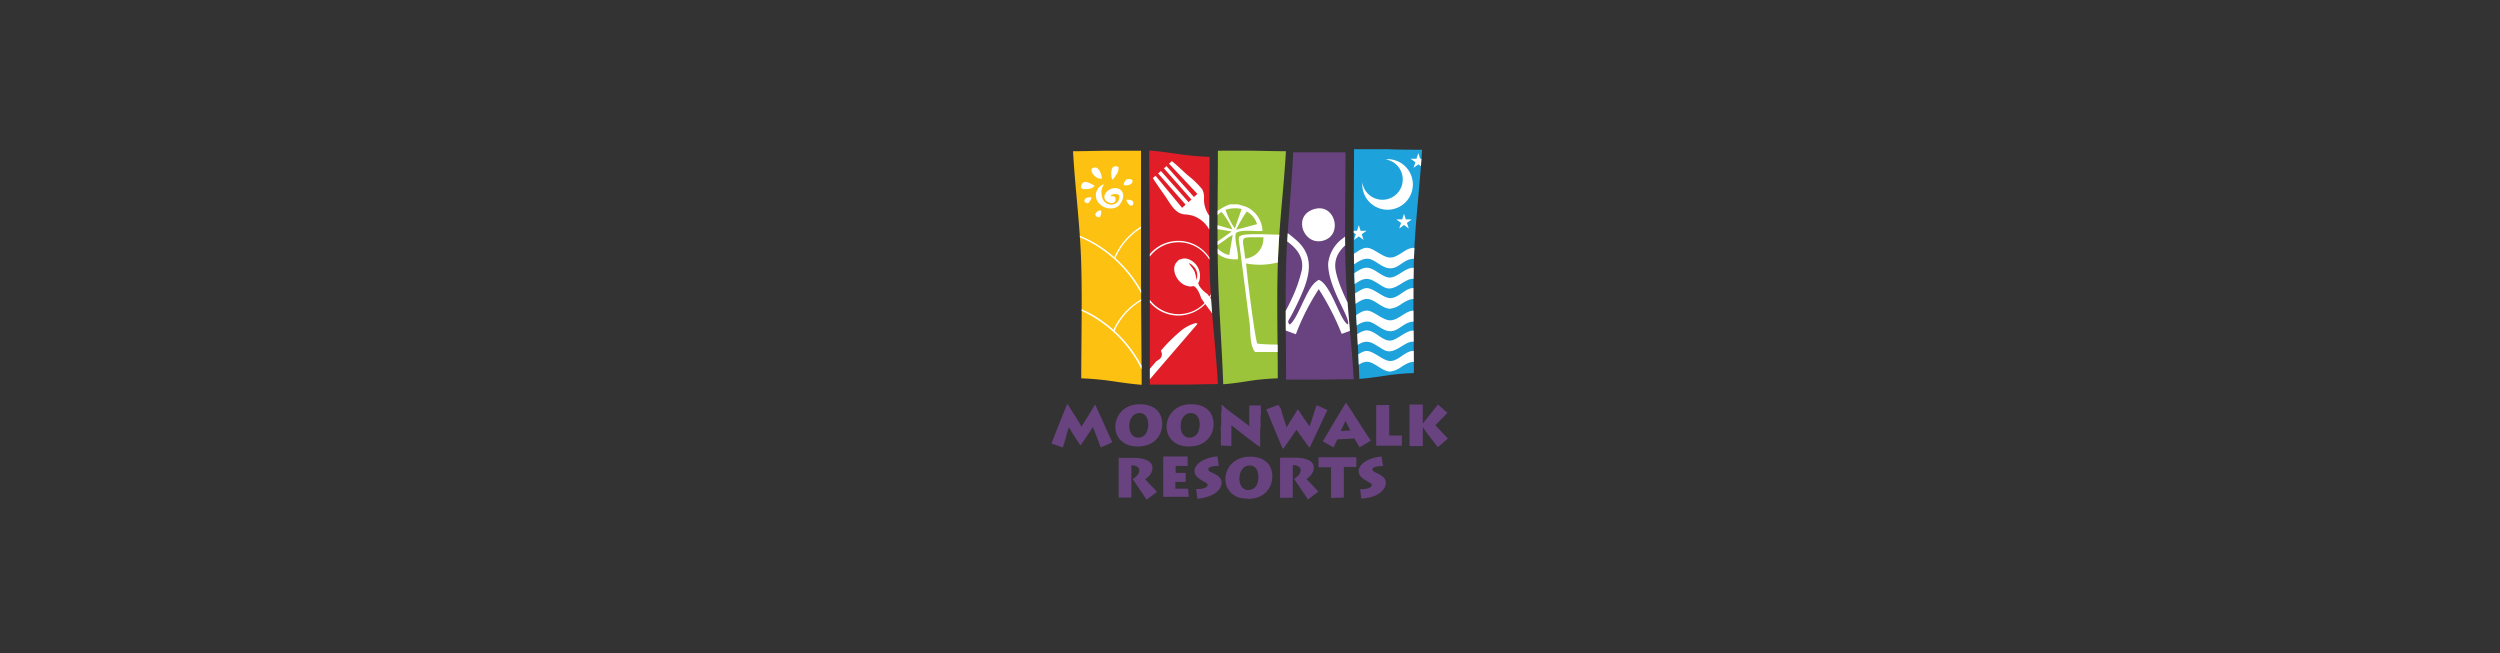 <svg xmlns="http://www.w3.org/2000/svg" id="Layer_1" data-name="Layer 1" viewBox="0 0 352 92"><rect x="0" y="0" width="352" height="92" fill="#333333" stroke="none"/><defs><clipPath id="clip-path"><path d="M151.08 21.29c1.6 0 3.19-.05 4.79-.07h4.79V37.7c0 5.48.06 11 .09 16.48-1.42-.11-2.84-.32-4.26-.53a40.89 40.89 0 0 0-4.25-.38c0-5.31.14-10.63 0-16s-.86-10.68-1.16-16" class="cls-1"/></clipPath><clipPath id="clip-path-2"><path d="M171.48 54.08c-1.6 0-3.19.06-4.79.07s-3.19 0-4.79 0V37.67c0-5.48-.06-11-.09-16.48 1.42.11 2.84.32 4.26.52a38.33 38.33 0 0 0 4.25.38c0 5.31-.14 10.64 0 16s.86 10.68 1.16 16" class="cls-1"/></clipPath><clipPath id="clip-path-3"><path d="M181.06 21.29c-1.6 0-3.19-.05-4.79-.07s-3.19 0-4.79 0c0 5.48-.11 11 0 16.46s.56 10.95.75 16.42c1.28-.09 2.56-.29 3.84-.49a33.18 33.18 0 0 1 3.84-.34c0-5.31-.15-10.63 0-16s.85-10.68 1.15-16" class="cls-1"/></clipPath><clipPath id="clip-path-4"><path d="m190.66 53.38-4.79.07h-4.79c0-5.34-.14-10.68 0-16s.78-10.67 1-16h7.37c0 5.32-.15 10.65 0 16s.86 10.65 1.16 16" class="cls-1"/></clipPath><clipPath id="clip-path-5"><path d="M200.23 21.08c-1.6 0-3.19 0-4.79-.07h-4.79c0 5.39-.11 10.79 0 16.19s.56 10.76.75 16.15c1.28-.1 2.56-.29 3.84-.48a31.12 31.12 0 0 1 3.83-.34c0-5.22-.14-10.46 0-15.69s.85-10.5 1.15-15.75" class="cls-1"/></clipPath><style>.cls-1{fill:none;clip-rule:evenodd}.cls-2{fill:#fcc111}.cls-10,.cls-12,.cls-2,.cls-4,.cls-6,.cls-8{fill-rule:evenodd}.cls-3{clip-path:url(#clip-path)}.cls-4,.cls-5{fill:#fff}.cls-6{fill:#e11e27}.cls-7{clip-path:url(#clip-path-2)}.cls-8{fill:#9cc43b}.cls-9{clip-path:url(#clip-path-3)}.cls-10,.cls-14{fill:#684380}.cls-11{clip-path:url(#clip-path-4)}.cls-12{fill:#1da2dc}.cls-13{clip-path:url(#clip-path-5)}</style></defs><path d="M151.08 21.29c1.6 0 3.19-.05 4.79-.07h4.79V37.7c0 5.48.06 11 .09 16.48-1.42-.11-2.84-.32-4.26-.53a40.89 40.89 0 0 0-4.25-.38c0-5.31.14-10.63 0-16s-.86-10.68-1.16-16" class="cls-2"/><g class="cls-3"><path d="M156.31 27.62a.86.86 0 0 1 .59-.29.89.89 0 0 1 .69.17c.23 1.69-2.39 1.86-2.49-.18a1.81 1.81 0 0 1 .38-1.39 1.64 1.64 0 0 0-.54 2.88 2.12 2.12 0 0 0 1.81.51 1.58 1.58 0 0 0 .81-.39 3.71 3.71 0 0 0 .47-.76c.64-1.8-1.49-2.2-2.34-1s1.32 2 1.39.91c0-.51-.36-.46-.77-.46M153.71 23.73a1 1 0 0 0 .39 1 1.23 1.23 0 0 0 1.05.43c0-.4-.43-2.15-1.44-1.39M154.08 26.11c-.55-.23-1.51-1-1.83 0-.19.59.43.53.85.51s.88-.19 1-.47M156.59 25.29c.25-.09.44-.48.59-.71a1.46 1.46 0 0 0 .3-1.06c-1.16-.53-1.12 1-.89 1.77M158.21 26.06c.95.2 1.48-.46 1.16-.74a.78.78 0 0 0-.83 0 1.31 1.31 0 0 0-.33.7M153.16 28.64a1.42 1.42 0 0 0 .53-.86c-1.08-.07-1.1.51-.93.7s0 0 .24.1ZM158.58 28.14c.06.28.53 1.1.9.73a.43.43 0 0 0-.07-.62 1.43 1.43 0 0 0-.83-.11M154.85 30.58c.18-.21.46-1.33-.27-.84s-.2.89.27.84" class="cls-4"/><path d="M161.26 42.52a17.63 17.63 0 0 0-6.5-7.67 15.21 15.21 0 0 0-3.91-1.85l.05-.19a15 15 0 0 1 4 1.88 17.93 17.93 0 0 1 6.58 7.76Z" class="cls-5"/><path d="m157.07 36.3-.18-.08A9.5 9.5 0 0 1 162.6 31l.05.2a9.22 9.22 0 0 0-5.58 5.1ZM161.05 52.68a17.65 17.65 0 0 0-6.5-7.66 14.42 14.42 0 0 0-3.91-1.86l.05-.2a15.38 15.38 0 0 1 4 1.88 18 18 0 0 1 6.58 7.76Z" class="cls-5"/><path d="m156.9 46.66-.19-.08a9.49 9.49 0 0 1 5.72-5.22v.19a9.3 9.3 0 0 0-5.53 5.11Z" class="cls-5"/></g><path d="M171.48 54.08c-1.6 0-3.19.06-4.79.07s-3.19 0-4.79 0V37.67c0-5.48-.06-11-.09-16.48 1.42.11 2.84.32 4.26.52a38.33 38.33 0 0 0 4.25.38c0 5.31-.14 10.64 0 16s.86 10.68 1.16 16" class="cls-6"/><g class="cls-7"><path d="M163.43 49.37a.88.88 0 0 1-.26 1.26 3.64 3.64 0 0 0-.41.29c-.55.63-1.08 1.27-1.62 1.9-.27.32-.59.59-.45.93a.48.48 0 0 0 .84.08l7.07-8.22a.3.3 0 0 0-.35-.09 5.71 5.71 0 0 0-2.25 1.29 21.94 21.94 0 0 0-2.54 2.56M165 22.69l-.41.35 4 4.26-.48.44-3.87-4.35-.36.31 3.87 4.39-.4.37-3.89-4.38-.4.34 3.87 4.39-.49.45-3.74-4.52-.38.33c.49.77 1.08 1.63 1.61 2.36.79 1.1 1.44 2.61 2.8 2.75a5.73 5.73 0 0 1 1.13.17 4.1 4.1 0 0 1 2.69 2.65c.22.47 2.64 3.1 3.08 3.6l2.12 2.4c.65.74 1.32 1.85 2.18 1.3a.93.93 0 0 0 .42-1.07 5.48 5.48 0 0 0-.95-1.21l-4.23-4.78c-.33-.37-.7-.83-1-1.18s-.76-.57-1.1-.87a3.91 3.91 0 0 1-1.54-3.39 2.36 2.36 0 0 0-.27-1.16 12.92 12.92 0 0 0-2.07-2c-.71-.63-1.45-1.36-2.17-1.94" class="cls-4"/><path d="M165.91 44.43a5.26 5.26 0 1 1 5.26-5.26 5.27 5.27 0 0 1-5.26 5.26Zm0-10.32a5.06 5.06 0 1 0 5.09 5.06 5.07 5.07 0 0 0-5.09-5.06Z" class="cls-5"/><path d="m172.76 45.85-.23.17c-.17 0-.38.13-.64-.22s-.38-.51-.56-.77-2.15-2.9-2.21-3.06c-.16-.48-.5-1.4-1-1.66-.2-.1-.23.15-1-.06-1.32-.34-2.28-2.21-1.53-3.24.06-.08.22-.24.25-.3l.25-.18h.1a1.49 1.49 0 0 1 1.24 0 2.5 2.5 0 0 1 1.41 3.08c-.06.14-.24.24.05.68a3.56 3.56 0 0 0 .83.9c.1.08.23.16.3.23s2.51 3.42 2.77 3.77a.5.5 0 0 1 .13.36.43.43 0 0 1-.06.24Zm-4.28-6.41a8.4 8.4 0 0 0-.27-1.17 2.81 2.81 0 0 0-.38-.61c-.08-.11-.43-.54-.45-.61a1.48 1.48 0 0 1 .59.39 1.89 1.89 0 0 1 .49.69 2.17 2.17 0 0 1 .02 1.31Z" class="cls-4"/></g><path d="M181.06 21.29c-1.6 0-3.19-.05-4.79-.07s-3.19 0-4.79 0c0 5.48-.11 11 0 16.46s.56 10.95.75 16.42c1.28-.09 2.56-.29 3.84-.49a33.18 33.18 0 0 1 3.84-.34c0-5.31-.15-10.63 0-16s.85-10.68 1.15-16" class="cls-8"/><g class="cls-9"><path d="M171.24 34.74a3.15 3.15 0 0 0 1.84 1.17l.48-2.82a5.9 5.9 0 0 0-1.13.74l-.62.42-.3.22Zm-.52-3.24 2.8.8a10.56 10.56 0 0 0-1.52-2.46 2.84 2.84 0 0 0-1.28 1.66Zm.28 2.8c.79-.56 1.61-1.09 2.42-1.71l-2.9-.48a2.93 2.93 0 0 0 .48 2.19Zm1.56-4.77a9.18 9.18 0 0 0 1.31 2.64l.95-2.75a4.51 4.51 0 0 0-2.26.11Zm1.49 2.82 2.94-.79a3 3 0 0 0-1.44-1.78 17.94 17.94 0 0 0-1.5 2.57Zm1.27 4.06a2.82 2.82 0 0 0 2.56-3c-3.7.01-2.88-.32-2.56 3ZM170 31.94v1.18c.46 1 .81 3.56 4.28 3.39.16-1-.6-2.92-.24-3.71.75-.55 2.69-.17 3.72-.29a3.87 3.87 0 0 0-2.1-3.3c-.49-.24-.92-.27-1.31-.44h-1.17a6.8 6.8 0 0 0-2 1.14 7 7 0 0 0-1.18 2.03Zm5.45 5.15c.09 1.43 1.25 10.66 1.58 11.28.79.18 5.66.25 6.22-.11.3-.62 1.13-10.78 1.26-12.38-3.3.41-5.26 1.91-9.1 1.21Zm1.31 12.47h6.76c.75-.77.59-2.85.69-4 .17-1.82 1.32-12 1-12.35-.55-.38-4.34-.17-5.32-.17s-4.82-.25-5.27.2c-.23.21-.15-.16-.2.48l1.55 12c.09 1.09.03 3.05.75 3.84Z" class="cls-4"/></g><path d="m190.66 53.38-4.79.07h-4.79c0-5.34-.14-10.68 0-16s.78-10.67 1-16h7.37c0 5.32-.15 10.65 0 16s.86 10.65 1.16 16" class="cls-10"/><g class="cls-11"><path d="M178.3 32c1.27 1.25 5.57 2.57 5 6a19.76 19.76 0 0 1-1.5 4.23c-.5 1.15-1.57 2.88-1.89 3.9l2.55.93a33 33 0 0 1 3.22-6.35 37 37 0 0 1 3.23 6.3l2.51-.91c-.38-1.28-2.72-4.87-3.34-7.93-.73-3.62 3.67-4.88 4.91-6.15l-.34-.78a15.32 15.32 0 0 0-3.47 2.24 5.06 5.06 0 0 0-2.18 3.65c0 3.48 3.26 7.73 2.78 8.55-1.06-.43-2.37-5.63-4.09-6.28-1 .52-1.56 1.79-2.13 2.94-.34.68-1.36 3.1-2 3.36-.36-.57-.2-.32.57-1.87 2-4 3.59-7.47.12-10.25a15.5 15.5 0 0 0-3.57-2.33Z" class="cls-4"/><path d="M184.82 29.51c-2.95 1.11-1.09 5.4 1.76 4.28 2.55-1 1.27-5.41-1.76-4.28" class="cls-4"/></g><path d="M200.23 21.08c-1.6 0-3.19 0-4.79-.07h-4.79c0 5.39-.11 10.79 0 16.19s.56 10.76.75 16.15c1.28-.1 2.56-.29 3.84-.48a31.12 31.12 0 0 1 3.83-.34c0-5.22-.14-10.46 0-15.69s.85-10.5 1.15-15.75" class="cls-12"/><g class="cls-13"><path d="M185.94 42.09c1.12 0 2.13 1.32 3.24 1.38s2.19-1.38 3.27-1.38 2.07 1.32 3.24 1.38a3.32 3.32 0 0 0 1.64-.68c1.59-1 1.92-.81 3.28 0a3.59 3.59 0 0 0 1.64.7c1 0 2.13-1.39 3.27-1.39 0-1.47.22-1.82-.82-1.32-1.86.9-2 1.86-4.07.5-1.43-.92-1.84-1-3.27 0s-1.86.85-3.25 0c-1.66-1-1.79-.9-3.26 0s-1.66 1.07-3.27 0a3.39 3.39 0 0 0-1.64-.7ZM185.94 36.3c0 .22.21 0 .83.33.85.39 1.56 1.15 2.49 1.15 1.14 0 1.94-1.35 3.28-1.35 1 0 2 1.35 3.23 1.35s1.91-1.35 3.33-1.35c1 0 2 1.35 3.19 1.35.89 0 1.9-1.09 2.78-1.31.56-.13.45.33.45-1.57-.92 0-1.62.73-2.3 1.07-1.06.52-1.54.29-2.6-.38-1.42-.9-1.81-.94-3.24 0s-1.89.86-3.31 0-1.75-1-3.21 0c-.24.15-.46.29-.7.42-1 .53-1.61.23-2.6-.41l-.32-.22a2.51 2.51 0 0 0-1.3-.45Z" class="cls-4"/><path d="M185.94 39.26c1.25 0 2 1.35 3.36 1.35s2.26-2 4-1.11 1.93 1.77 4 .44c1.4-.88 1.8-.94 3.24 0 2.11 1.36 2.31.42 4-.43a1.91 1.91 0 0 1 .93-.24v-1.54a3.37 3.37 0 0 0-1.63.66c-1.54.91-1.6 1-3.25 0-1.4-.83-1.7-1-3.29 0-1.4.9-1.78.94-3.23 0s-1.87-.91-3.28 0-1.8.93-3.25 0a3.38 3.38 0 0 0-1.65-.69ZM185.94 50.94c1.12 0 2.13 1.32 3.24 1.38s2.19-1.38 3.27-1.38 2.07 1.31 3.24 1.38a3.32 3.32 0 0 0 1.64-.68c1.59-1 1.92-.82 3.28 0a3.58 3.58 0 0 0 1.64.69c1 0 2.13-1.38 3.27-1.38 0-1.48.22-1.83-.82-1.32-1.86.9-2 1.86-4.07.5-1.43-.92-1.84-1-3.27 0s-1.86.86-3.25 0c-1.66-1-1.79-.9-3.26 0s-1.66 1.06-3.27 0a3.48 3.48 0 0 0-1.64-.69ZM185.94 45.14c0 .23.21 0 .83.33.85.39 1.56 1.16 2.49 1.16 1.14 0 1.94-1.35 3.28-1.35 1 0 2 1.35 3.23 1.35s1.91-1.35 3.33-1.35c1 0 2 1.35 3.19 1.35.89 0 1.9-1.1 2.78-1.31.56-.14.45.33.45-1.57-.92 0-1.62.72-2.3 1.06-1.06.53-1.54.3-2.6-.38-1.42-.89-1.81-.93-3.24 0s-1.89.86-3.31 0-1.75-1-3.21 0c-.24.15-.46.29-.7.42-1 .53-1.61.22-2.6-.41a3.05 3.05 0 0 0-.32-.22 2.42 2.42 0 0 0-1.3-.45Z" class="cls-4"/><path d="M185.94 48.11c1.25 0 2 1.35 3.36 1.35s2.26-2 4-1.11 1.93 1.76 4 .44c1.4-.88 1.8-.95 3.24 0 2.11 1.36 2.31.43 4-.42a1.91 1.91 0 0 1 .93-.24v-1.55a3.28 3.28 0 0 0-1.63.66c-1.54.91-1.6 1-3.25 0-1.4-.83-1.7-1-3.29 0-1.4.91-1.78 1-3.23 0s-1.87-.91-3.28 0-1.8.94-3.25 0a3.46 3.46 0 0 0-1.65-.68ZM195.36 22.41a3.56 3.56 0 1 1-3.55 3.59v-.37a2.86 2.86 0 1 0 3.19-3.2h.36M197.68 30.1l.26.79h.84l-.68.49.26.8-.68-.5-.67.5.26-.8-.68-.49h.84l.25-.79zM191.32 31.7l.25.8.84-.01-.68.49.26.8-.67-.49-.68.49.26-.8-.68-.49.84.01.26-.8zM199.7 21.55l.26.8h.83l-.67.49.26.79-.68-.49-.67.49.26-.79-.68-.49h.83l.26-.8z" class="cls-4"/></g><path d="M200.33 62.81a.87.87 0 0 1 0-.2v-2.46l.33.47.42.57.46.6.42.55.33.42.16.21 1.41-1.23-.22-.24-.32-.33-.35-.37-.36-.38-.3-.32-.21-.23.32-.32.38-.4.4-.4.35-.36.25-.26-1.33-1.17a1.53 1.53 0 0 0-.15.19l-.27.33-.35.44-.39.48-.38.49c-.13.15-.24.29-.34.43s-.19.23-.26.32v-2.5a.72.72 0 0 1 0-.18h-1.87V62.81Zm-6.56-5.76a.67.67 0 0 1 0 .17V62.75h3.61v-1.43h-1.78v-4.3Zm-5 3.64.23-.48c.08-.18.16-.34.24-.51l.21-.44.19.4.25.48.24.48Zm-1 2.3c.05-.1.1-.2.15-.32l.16-.34.14-.29c0-.08.06-.14.08-.17l2.41-.13.09.14c0 .07.08.15.13.24s.11.19.17.29.12.21.18.3l.15.27 1.59-.94-.21-.3-.34-.51-.44-.68-.5-.78-.54-.83-.53-.82-.48-.75c-.16-.23-.29-.44-.41-.62h-.08l-.36.56c-.13.23-.28.47-.44.74s-.33.55-.51.83l-.51.87c-.17.29-.34.56-.49.83l-.43.72c-.13.21-.24.39-.32.54l-.18.3Zm-2.39-5.94c0 .07-.05.16-.1.29l-.14.43-.17.51-.18.55-.17.51-.14.43c-.05.12-.08.21-.1.27l-.39-.57-.55-.8-.66-1h-.08l-.53.87-.47.75c-.14.23-.25.42-.35.57l-.19.32-.1-.3c0-.14-.1-.3-.16-.49l-.19-.61c-.07-.22-.14-.44-.2-.66s-.14-.43-.2-.63L180 57l-1.7.63c0 .11.12.27.2.47s.18.44.28.7l.34.83c.12.29.24.59.37.89l.36.87.33.79.26.62.18.37h.08l.28-.4c.12-.17.25-.35.38-.55l.43-.61.41-.6.35-.5.21.29c.08.13.18.26.29.41l.34.48c.11.17.23.33.35.49l.32.45.27.35h.08l.16-.32.26-.54.33-.69.37-.78c.12-.27.25-.53.37-.8s.24-.52.36-.76l.3-.65.23-.47a1.48 1.48 0 0 1 .11-.24Zm-12 5.74a1.29 1.29 0 0 1 0-.23V59.88l.17.13.37.29.52.41.61.48.66.5.63.48.57.42.44.3h.08v-1.96c0-.28 0-.57.05-.86s0-.58 0-.87 0-.56.05-.82 0-.5 0-.72v-.57h-1.63a1.63 1.63 0 0 0 0 .25v2.65l-.25-.19-.46-.35-.62-.47-.7-.52-.72-.54-.67-.51-.38-.41h-.1v.52c0 .21 0 .47-.05.74s0 .56 0 .87 0 .61-.05.92 0 .61 0 .9V62.73Zm-5.92-1.17a1.19 1.19 0 0 1-.46-.1 1.05 1.05 0 0 1-.39-.31 1.26 1.26 0 0 1-.27-.5 2.21 2.21 0 0 1-.1-.71 2.63 2.63 0 0 1 .09-.7 2.15 2.15 0 0 1 .28-.59 1.33 1.33 0 0 1 .45-.4 1.19 1.19 0 0 1 .6-.15 1.15 1.15 0 0 1 .67.19 1.18 1.18 0 0 1 .43.56 2.31 2.31 0 0 1 .15.88 2.71 2.71 0 0 1-.19 1 1.39 1.39 0 0 1-.5.61 1.35 1.35 0 0 1-.8.22Zm-.08 1.24a4.8 4.8 0 0 0 1.19-.14 3.23 3.23 0 0 0 .9-.4 2.61 2.61 0 0 0 .66-.57 3 3 0 0 0 .43-.66 3.42 3.42 0 0 0 .24-.7 3.07 3.07 0 0 0 .07-.65 3 3 0 0 0-.22-1.19 2.42 2.42 0 0 0-.62-.89 2.79 2.79 0 0 0-1-.55 4 4 0 0 0-1.29-.19 4.52 4.52 0 0 0-1.08.12 3.45 3.45 0 0 0-.87.36 3.05 3.05 0 0 0-.68.54 3.09 3.09 0 0 0-.48.66 3 3 0 0 0-.28.75 2.86 2.86 0 0 0-.1.77 2.64 2.64 0 0 0 .12.78 2.81 2.81 0 0 0 .36.74 2.71 2.71 0 0 0 .6.62 3 3 0 0 0 .87.44 4 4 0 0 0 1.14.16Zm-7.14-1.24a1.24 1.24 0 0 1-.47-.1 1.05 1.05 0 0 1-.39-.31 1.58 1.58 0 0 1-.27-.5A2.53 2.53 0 0 1 159 60a2.63 2.63 0 0 1 .1-.7 1.88 1.88 0 0 1 .27-.59 1.33 1.33 0 0 1 .45-.4 1.23 1.23 0 0 1 .61-.15 1.09 1.09 0 0 1 .66.19 1.18 1.18 0 0 1 .43.56 2.31 2.31 0 0 1 .15.88 2.53 2.53 0 0 1-.19 1 1.31 1.31 0 0 1-.49.61 1.38 1.38 0 0 1-.79.22Zm-.09 1.24a4.74 4.74 0 0 0 1.19-.14 3.3 3.3 0 0 0 .91-.4 2.56 2.56 0 0 0 .65-.57 2.67 2.67 0 0 0 .43-.66 3.42 3.42 0 0 0 .24-.7 3.07 3.07 0 0 0 .07-.65 3.16 3.16 0 0 0-.21-1.19 2.55 2.55 0 0 0-.62-.89 2.84 2.84 0 0 0-1-.55 4 4 0 0 0-1.29-.19 4.58 4.58 0 0 0-1.08.12 3.78 3.78 0 0 0-.87.36 3.3 3.3 0 0 0-.68.54 2.74 2.74 0 0 0-.47.66 3 3 0 0 0-.29.75 3.31 3.31 0 0 0-.09.77 3 3 0 0 0 .11.78 2.81 2.81 0 0 0 .36.74 2.56 2.56 0 0 0 .61.62 2.74 2.74 0 0 0 .87.44 3.92 3.92 0 0 0 1.12.16Zm-10.51.14.09-.26.12-.4c.05-.15.09-.32.15-.49l.15-.53c0-.17.1-.34.14-.5s.09-.29.12-.41l.09-.27c0 .05.08.14.15.27s.17.28.28.46l.37.58.39.62.39.6h.08c.11-.14.21-.3.33-.47l.37-.54.35-.53.32-.48c.1-.15.17-.27.24-.36l.12-.18a1.73 1.73 0 0 0 .07.19c0 .1.08.22.14.36s.11.3.18.47.13.35.2.53.13.35.2.52l.17.47c.06.14.1.26.14.35l1.62-.72c0-.06-.08-.16-.14-.31s-.15-.32-.24-.53-.21-.45-.32-.71-.24-.52-.36-.8l-.38-.84c-.13-.29-.25-.56-.37-.81s-.22-.5-.32-.72l-.25-.54h-.08l-.26.43-.34.55-.37.62-.37.59c-.11.19-.22.35-.31.5s-.16.26-.22.34-.1-.18-.19-.32l-.31-.5c-.11-.2-.24-.4-.37-.62L151 58l-.36-.6-.3-.48h-.08c-.05.11-.12.26-.19.44s-.17.4-.26.63-.2.48-.3.74-.21.53-.32.81-.21.54-.32.8-.2.52-.3.75-.17.46-.25.64-.13.35-.18.47a1.91 1.91 0 0 1-.1.24ZM191.67 70.21A8 8 0 0 0 193 70a5 5 0 0 0 1-.41 2.87 2.87 0 0 0 .64-.51 1.87 1.87 0 0 0 .37-.56 1.53 1.53 0 0 0 .11-.54 1 1 0 0 0-.07-.4 1.27 1.27 0 0 0-.2-.31 1.6 1.6 0 0 0-.27-.25 2.9 2.9 0 0 0-.29-.19 2.43 2.43 0 0 0-.28-.14l-.43-.22a1 1 0 0 1-.26-.18.22.22 0 0 1-.09-.17c0-.17.13-.29.38-.37a3.59 3.59 0 0 1 1.13-.13l-.22-1.34a5.79 5.79 0 0 0-1.11.2 4.7 4.7 0 0 0-.9.34 3.46 3.46 0 0 0-.66.45 1.91 1.91 0 0 0-.41.52 1.21 1.21 0 0 0-.14.54 1.15 1.15 0 0 0 .1.46 1.18 1.18 0 0 0 .26.37 1.64 1.64 0 0 0 .35.29 4 4 0 0 0 .38.24l.4.24.24.15a.58.58 0 0 1 .11.13.15.15 0 0 1 0 .11.35.35 0 0 1-.1.2.79.79 0 0 1-.25.17 1.79 1.79 0 0 1-.37.12 3.11 3.11 0 0 1-.44.06 3.7 3.7 0 0 1-.47 0Zm-2.46-.15a.93.93 0 0 1 0-.2v-4.12h1.76v-1.36h-5.33v1.41h1.77v4.32ZM182 65.49a1.73 1.73 0 0 1 .67.11.7.7 0 0 1 .36.28.64.64 0 0 1 .1.35 1.07 1.07 0 0 1-.1.39 1.5 1.5 0 0 1-.23.33 3.65 3.65 0 0 1-.3.27l-.3.2.17.25.28.42.36.52c.12.19.25.37.37.55l.35.51.27.41.16.24 1.47-1.1-.18-.2-.3-.32-.35-.36-.35-.37-.31-.31c-.08-.1-.15-.16-.19-.21a3.67 3.67 0 0 0 .55-.47 1.76 1.76 0 0 0 .35-.52 1.39 1.39 0 0 0 .13-.61 1.07 1.07 0 0 0-.46-.9 3 3 0 0 0-1.36-.45 5.25 5.25 0 0 0-.61-.06H180.23a1.18 1.18 0 0 0 0 .16V66.39a1.44 1.44 0 0 1 0 .18v3.51h1.79a.46.46 0 0 1 0-.15v-4.44ZM175.74 69a1.07 1.07 0 0 1-.47-.1 1.05 1.05 0 0 1-.39-.31 1.58 1.58 0 0 1-.27-.5 2.89 2.89 0 0 1-.1-.71 2.69 2.69 0 0 1 .1-.7 1.78 1.78 0 0 1 .28-.59 1.3 1.3 0 0 1 .44-.4 1.23 1.23 0 0 1 .61-.15 1.15 1.15 0 0 1 .67.19 1.28 1.28 0 0 1 .42.56 2.31 2.31 0 0 1 .15.88 2.5 2.5 0 0 1-.18 1 1.3 1.3 0 0 1-1.26.82Zm-.09 1.24a4.68 4.68 0 0 0 1.19-.14 3.3 3.3 0 0 0 .91-.4 2.56 2.56 0 0 0 .65-.56 3.36 3.36 0 0 0 .44-.67 4.08 4.08 0 0 0 .23-.7 2.53 2.53 0 0 0 .07-.65 3.19 3.19 0 0 0-.21-1.19 2.31 2.31 0 0 0-.62-.88 2.7 2.7 0 0 0-1-.56 4.47 4.47 0 0 0-2.36-.06 3 3 0 0 0-.88.36 3 3 0 0 0-.67.53 2.71 2.71 0 0 0-.48.66 3.42 3.42 0 0 0-.29.75 3.37 3.37 0 0 0-.09.77 2.64 2.64 0 0 0 .12.78 2.39 2.39 0 0 0 .34.72 2.6 2.6 0 0 0 .61.63 2.72 2.72 0 0 0 .87.43 3.61 3.61 0 0 0 1.17.13Zm-7.05 0a7.92 7.92 0 0 0 1.29-.26 5.31 5.31 0 0 0 1-.41 3.12 3.12 0 0 0 .64-.51 1.83 1.83 0 0 0 .36-.56 1.36 1.36 0 0 0 .12-.54 1 1 0 0 0-.08-.4 1.23 1.23 0 0 0-.19-.31 1.6 1.6 0 0 0-.27-.25l-.3-.19a2.43 2.43 0 0 0-.28-.14l-.43-.22a1.63 1.63 0 0 1-.26-.18.25.25 0 0 1-.08-.17c0-.17.12-.29.38-.37a3.52 3.52 0 0 1 1.12-.13l-.21-1.34a6 6 0 0 0-1.12.2 4.86 4.86 0 0 0-.89.34 3.46 3.46 0 0 0-.66.45 1.91 1.91 0 0 0-.41.52 1.09 1.09 0 0 0-.14.54 1 1 0 0 0 .1.46 1.34 1.34 0 0 0 .25.37 2.34 2.34 0 0 0 .35.29l.39.24.39.24.24.15a.46.46 0 0 1 .12.13.2.2 0 0 1 0 .11.28.28 0 0 1-.09.2.73.73 0 0 1-.26.17 1.61 1.61 0 0 1-.37.12 2.92 2.92 0 0 1-.44.06 3.54 3.54 0 0 1-.46 0Zm-1.32-1.44h-1.79v-.94h1.45v-1.28H165.53v-.98h1.69v-1.33h-3.43v5.68h3.59Zm-8-3.28a1.73 1.73 0 0 1 .67.11.7.7 0 0 1 .36.28.64.64 0 0 1 .1.35.9.9 0 0 1-.1.39 1.5 1.5 0 0 1-.23.33l-.3.27-.29.2.16.25.29.42c.11.16.22.34.35.52s.25.37.37.55l.35.51.28.41.15.24 1.47-1.1-.18-.2-.3-.32-.35-.36-.35-.37-.3-.31-.2-.21a3.67 3.67 0 0 0 .55-.47 2 2 0 0 0 .36-.52 1.75 1.75 0 0 0 .13-.61 1.1 1.1 0 0 0-.47-.9 3 3 0 0 0-1.36-.45 5 5 0 0 0-.61-.06H157.51a1.18 1.18 0 0 0 0 .16v5.25a.63.63 0 0 1 0 .17h1.79a.46.46 0 0 1 0-.15v-4.41Z" class="cls-14"/></svg>